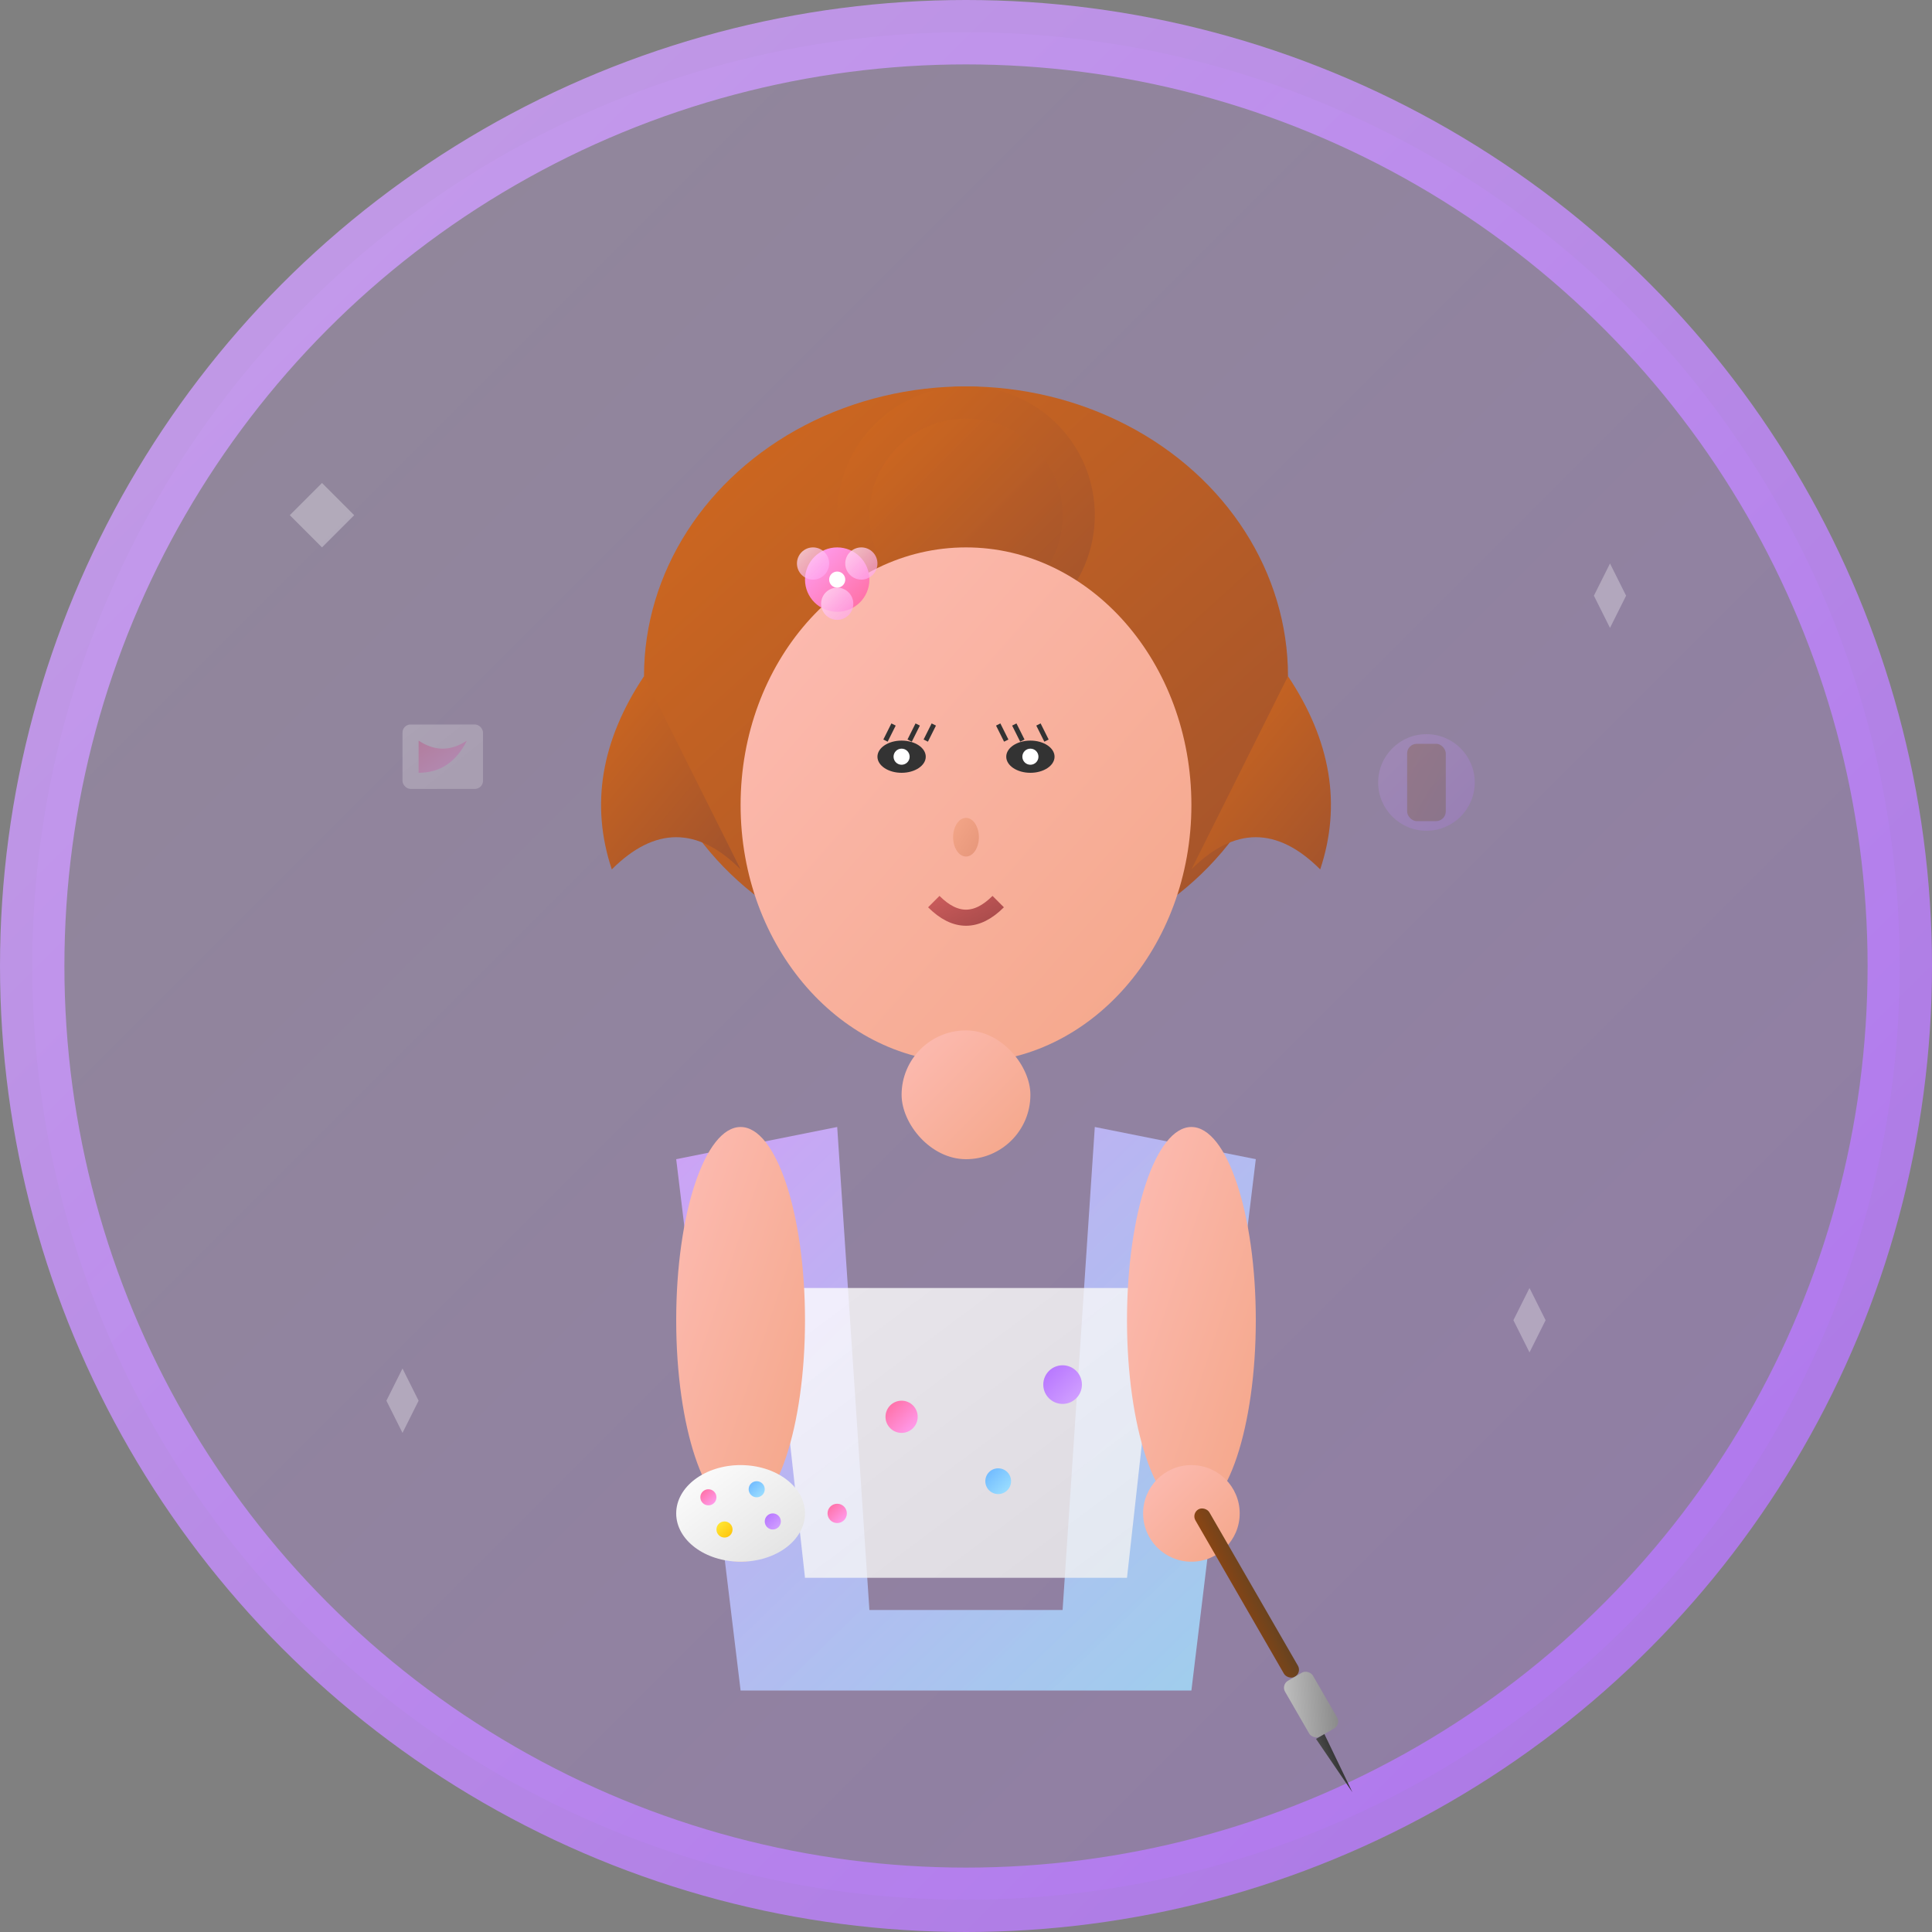 <svg width="120" height="120" viewBox="0 0 120 120" fill="none" xmlns="http://www.w3.org/2000/svg">
  <rect x="0" y="0" width="120" height="120" fill="#808080" stroke="none"/>
  <!-- Background circle -->
  <circle cx="60" cy="60" r="58" fill="url(#backgroundGradient3)" stroke="url(#borderGradient3)" stroke-width="4"/>
  
  <!-- Person silhouette - Female Artist -->
  <g transform="translate(60, 60)">
    <!-- Hair -->
    <ellipse cx="0" cy="-18" rx="20" ry="18" fill="url(#hairGradient3)"/>
    <path d="M-20 -18 Q-24 -12 -22 -6 Q-18 -10 -14 -6" fill="url(#hairGradient3)"/>
    <path d="M20 -18 Q24 -12 22 -6 Q18 -10 14 -6" fill="url(#hairGradient3)"/>
    <!-- Hair bun -->
    <circle cx="0" cy="-28" r="8" fill="url(#hairGradient3)"/>
    <circle cx="0" cy="-28" r="6" fill="url(#hairGradient3)" opacity="0.8"/>
    
    <!-- Face -->
    <ellipse cx="0" cy="-10" rx="14" ry="16" fill="url(#skinGradient)"/>
    
    <!-- Eyes -->
    <ellipse cx="-4" cy="-13" rx="1.5" ry="1" fill="#333"/>
    <ellipse cx="4" cy="-13" rx="1.5" ry="1" fill="#333"/>
    <ellipse cx="-4" cy="-13" rx="0.5" ry="0.5" fill="#fff"/>
    <ellipse cx="4" cy="-13" rx="0.5" ry="0.5" fill="#fff"/>
    
    <!-- Eyelashes -->
    <path d="M-5 -14 L-4.5 -15 M-3.5 -14 L-3 -15 M-2.5 -14 L-2 -15" stroke="#333" stroke-width="0.3"/>
    <path d="M5 -14 L4.5 -15 M3.5 -14 L3 -15 M2.5 -14 L2 -15" stroke="#333" stroke-width="0.3"/>
    
    <!-- Nose -->
    <ellipse cx="0" cy="-8" rx="0.8" ry="1.2" fill="url(#noseGradient)"/>
    
    <!-- Mouth -->
    <path d="M-2 -4 Q0 -2 2 -4" stroke="url(#mouthGradient)" stroke-width="1" fill="none"/>
    
    <!-- Neck -->
    <rect x="-4" y="4" width="8" height="8" fill="url(#skinGradient)" rx="4"/>
    
    <!-- Body/Artistic dress -->
    <path d="M-18 12 L-8 10 L-6 40 L6 40 L8 10 L18 12 L14 45 L-14 45 Z" fill="url(#dressGradient3)"/>
    
    <!-- Artistic apron -->
    <path d="M-12 20 L12 20 L10 38 L-10 38 Z" fill="url(#apronGradient)" opacity="0.8"/>
    
    <!-- Paint splashes on apron -->
    <circle cx="-4" cy="28" r="1" fill="url(#paintSplash1)"/>
    <circle cx="2" cy="32" r="0.8" fill="url(#paintSplash2)"/>
    <circle cx="6" cy="26" r="1.2" fill="url(#paintSplash3)"/>
    <circle cx="-8" cy="34" r="0.6" fill="url(#paintSplash1)"/>
    
    <!-- Arms -->
    <ellipse cx="-14" cy="22" rx="4" ry="12" fill="url(#skinGradient)"/>
    <ellipse cx="14" cy="22" rx="4" ry="12" fill="url(#skinGradient)"/>
    
    <!-- Hands -->
    <circle cx="-14" cy="34" r="3" fill="url(#skinGradient)"/>
    <circle cx="14" cy="34" r="3" fill="url(#skinGradient)"/>
    
    <!-- Paintbrush in hand -->
    <g transform="translate(14, 34) rotate(-30)">
      <rect x="0" y="0" width="1" height="12" fill="url(#brushHandleGradient)" rx="0.5"/>
      <rect x="-0.5" y="12" width="2" height="4" fill="url(#brushFerruleGradient)" rx="0.5"/>
      <path d="M-0.3 16 L0.3 16 L0 20 Z" fill="url(#brushBristleGradient)"/>
    </g>
    
    <!-- Palette in other hand -->
    <g transform="translate(-14, 34)">
      <ellipse cx="0" cy="0" rx="4" ry="3" fill="url(#paletteGradient)"/>
      <circle cx="-2" cy="-1" r="0.5" fill="url(#paintSplash1)"/>
      <circle cx="1" cy="-1.5" r="0.5" fill="url(#paintSplash2)"/>
      <circle cx="2" cy="0.5" r="0.5" fill="url(#paintSplash3)"/>
      <circle cx="-1" cy="1" r="0.5" fill="url(#paintSplash4)"/>
    </g>
    
    <!-- Hair accessory -->
    <g transform="translate(-8, -24)">
      <circle cx="0" cy="0" r="2" fill="url(#flowerAccessoryGradient)"/>
      <circle cx="-1.5" cy="-1" r="1" fill="url(#petalAccessoryGradient)"/>
      <circle cx="1.5" cy="-1" r="1" fill="url(#petalAccessoryGradient)"/>
      <circle cx="0" cy="1.5" r="1" fill="url(#petalAccessoryGradient)"/>
      <circle cx="0" cy="0" r="0.5" fill="#fff"/>
    </g>
  </g>
  
  <!-- Decorative elements -->
  <g opacity="0.3">
    <!-- Art-related sparkles -->
    <path d="M20 30 L22 32 L20 34 L18 32 Z" fill="#fff"/>
    <path d="M100 35 L101 37 L100 39 L99 37 Z" fill="#fff"/>
    <path d="M25 85 L26 87 L25 89 L24 87 Z" fill="#fff"/>
    <path d="M95 80 L96 82 L95 84 L94 82 Z" fill="#fff"/>
    
    <!-- Artistic elements -->
    <g transform="translate(85, 45) scale(0.6)">
      <circle cx="6" cy="6" r="5" fill="url(#paintBrushIconGradient)"/>
      <rect x="4" y="2" width="4" height="8" fill="url(#brushIconGradient)" rx="1"/>
    </g>
    
    <g transform="translate(25, 45) scale(0.5)">
      <rect x="0" y="0" width="10" height="8" fill="url(#canvasGradient)" rx="1"/>
      <path d="M2 2 Q5 4 8 2 Q6 6 2 6 Z" fill="url(#paintSplash1)"/>
    </g>
  </g>
  
  <defs>
    <linearGradient id="backgroundGradient3" x1="0%" y1="0%" x2="100%" y2="100%">
      <stop offset="0%" style="stop-color:#d4a5ff;stop-opacity:0.2" />
      <stop offset="100%" style="stop-color:#b471ff;stop-opacity:0.3" />
    </linearGradient>
    
    <linearGradient id="borderGradient3" x1="0%" y1="0%" x2="100%" y2="100%">
      <stop offset="0%" style="stop-color:#d4a5ff;stop-opacity:0.8" />
      <stop offset="100%" style="stop-color:#b471ff;stop-opacity:0.8" />
    </linearGradient>
    
    <linearGradient id="hairGradient3" x1="0%" y1="0%" x2="100%" y2="100%">
      <stop offset="0%" style="stop-color:#D2691E;stop-opacity:1" />
      <stop offset="100%" style="stop-color:#A0522D;stop-opacity:1" />
    </linearGradient>
    
    <linearGradient id="skinGradient" x1="0%" y1="0%" x2="100%" y2="100%">
      <stop offset="0%" style="stop-color:#FDBCB4;stop-opacity:1" />
      <stop offset="100%" style="stop-color:#F4A688;stop-opacity:1" />
    </linearGradient>
    
    <linearGradient id="noseGradient" x1="0%" y1="0%" x2="100%" y2="100%">
      <stop offset="0%" style="stop-color:#F4A688;stop-opacity:1" />
      <stop offset="100%" style="stop-color:#E6967A;stop-opacity:1" />
    </linearGradient>
    
    <linearGradient id="mouthGradient" x1="0%" y1="0%" x2="100%" y2="100%">
      <stop offset="0%" style="stop-color:#C85A5A;stop-opacity:1" />
      <stop offset="100%" style="stop-color:#A04747;stop-opacity:1" />
    </linearGradient>
    
    <linearGradient id="dressGradient3" x1="0%" y1="0%" x2="100%" y2="100%">
      <stop offset="0%" style="stop-color:#d4a5ff;stop-opacity:0.9" />
      <stop offset="100%" style="stop-color:#a1e3ff;stop-opacity:0.8" />
    </linearGradient>
    
    <linearGradient id="apronGradient" x1="0%" y1="0%" x2="100%" y2="100%">
      <stop offset="0%" style="stop-color:#fff;stop-opacity:1" />
      <stop offset="100%" style="stop-color:#f0f0f0;stop-opacity:1" />
    </linearGradient>
    
    <linearGradient id="paintSplash1" x1="0%" y1="0%" x2="100%" y2="100%">
      <stop offset="0%" style="stop-color:#ff6b9d;stop-opacity:1" />
      <stop offset="100%" style="stop-color:#ffa1f6;stop-opacity:1" />
    </linearGradient>
    
    <linearGradient id="paintSplash2" x1="0%" y1="0%" x2="100%" y2="100%">
      <stop offset="0%" style="stop-color:#6bb6ff;stop-opacity:1" />
      <stop offset="100%" style="stop-color:#a1e3ff;stop-opacity:1" />
    </linearGradient>
    
    <linearGradient id="paintSplash3" x1="0%" y1="0%" x2="100%" y2="100%">
      <stop offset="0%" style="stop-color:#b471ff;stop-opacity:1" />
      <stop offset="100%" style="stop-color:#d4a5ff;stop-opacity:1" />
    </linearGradient>
    
    <linearGradient id="paintSplash4" x1="0%" y1="0%" x2="100%" y2="100%">
      <stop offset="0%" style="stop-color:#ffeb3b;stop-opacity:1" />
      <stop offset="100%" style="stop-color:#ffc107;stop-opacity:1" />
    </linearGradient>
    
    <linearGradient id="brushHandleGradient" x1="0%" y1="0%" x2="100%" y2="100%">
      <stop offset="0%" style="stop-color:#8B4513;stop-opacity:1" />
      <stop offset="100%" style="stop-color:#654321;stop-opacity:1" />
    </linearGradient>
    
    <linearGradient id="brushFerruleGradient" x1="0%" y1="0%" x2="100%" y2="100%">
      <stop offset="0%" style="stop-color:#C0C0C0;stop-opacity:1" />
      <stop offset="100%" style="stop-color:#888;stop-opacity:1" />
    </linearGradient>
    
    <linearGradient id="brushBristleGradient" x1="0%" y1="0%" x2="100%" y2="100%">
      <stop offset="0%" style="stop-color:#4A4A4A;stop-opacity:1" />
      <stop offset="100%" style="stop-color:#2C2C2C;stop-opacity:1" />
    </linearGradient>
    
    <linearGradient id="paletteGradient" x1="0%" y1="0%" x2="100%" y2="100%">
      <stop offset="0%" style="stop-color:#fff;stop-opacity:1" />
      <stop offset="100%" style="stop-color:#e0e0e0;stop-opacity:1" />
    </linearGradient>
    
    <linearGradient id="flowerAccessoryGradient" x1="0%" y1="0%" x2="100%" y2="100%">
      <stop offset="0%" style="stop-color:#ffa1f6;stop-opacity:1" />
      <stop offset="100%" style="stop-color:#ff6b9d;stop-opacity:1" />
    </linearGradient>
    
    <linearGradient id="petalAccessoryGradient" x1="0%" y1="0%" x2="100%" y2="100%">
      <stop offset="0%" style="stop-color:#ffe0f0;stop-opacity:0.8" />
      <stop offset="100%" style="stop-color:#ffa1f6;stop-opacity:0.6" />
    </linearGradient>
    
    <linearGradient id="paintBrushIconGradient" x1="0%" y1="0%" x2="100%" y2="100%">
      <stop offset="0%" style="stop-color:#d4a5ff;stop-opacity:0.7" />
      <stop offset="100%" style="stop-color:#b471ff;stop-opacity:0.7" />
    </linearGradient>
    
    <linearGradient id="brushIconGradient" x1="0%" y1="0%" x2="100%" y2="100%">
      <stop offset="0%" style="stop-color:#8B4513;stop-opacity:0.7" />
      <stop offset="100%" style="stop-color:#654321;stop-opacity:0.7" />
    </linearGradient>
    
    <linearGradient id="canvasGradient" x1="0%" y1="0%" x2="100%" y2="100%">
      <stop offset="0%" style="stop-color:#fff;stop-opacity:0.8" />
      <stop offset="100%" style="stop-color:#f0f0f0;stop-opacity:0.8" />
    </linearGradient>
  </defs>
</svg>
